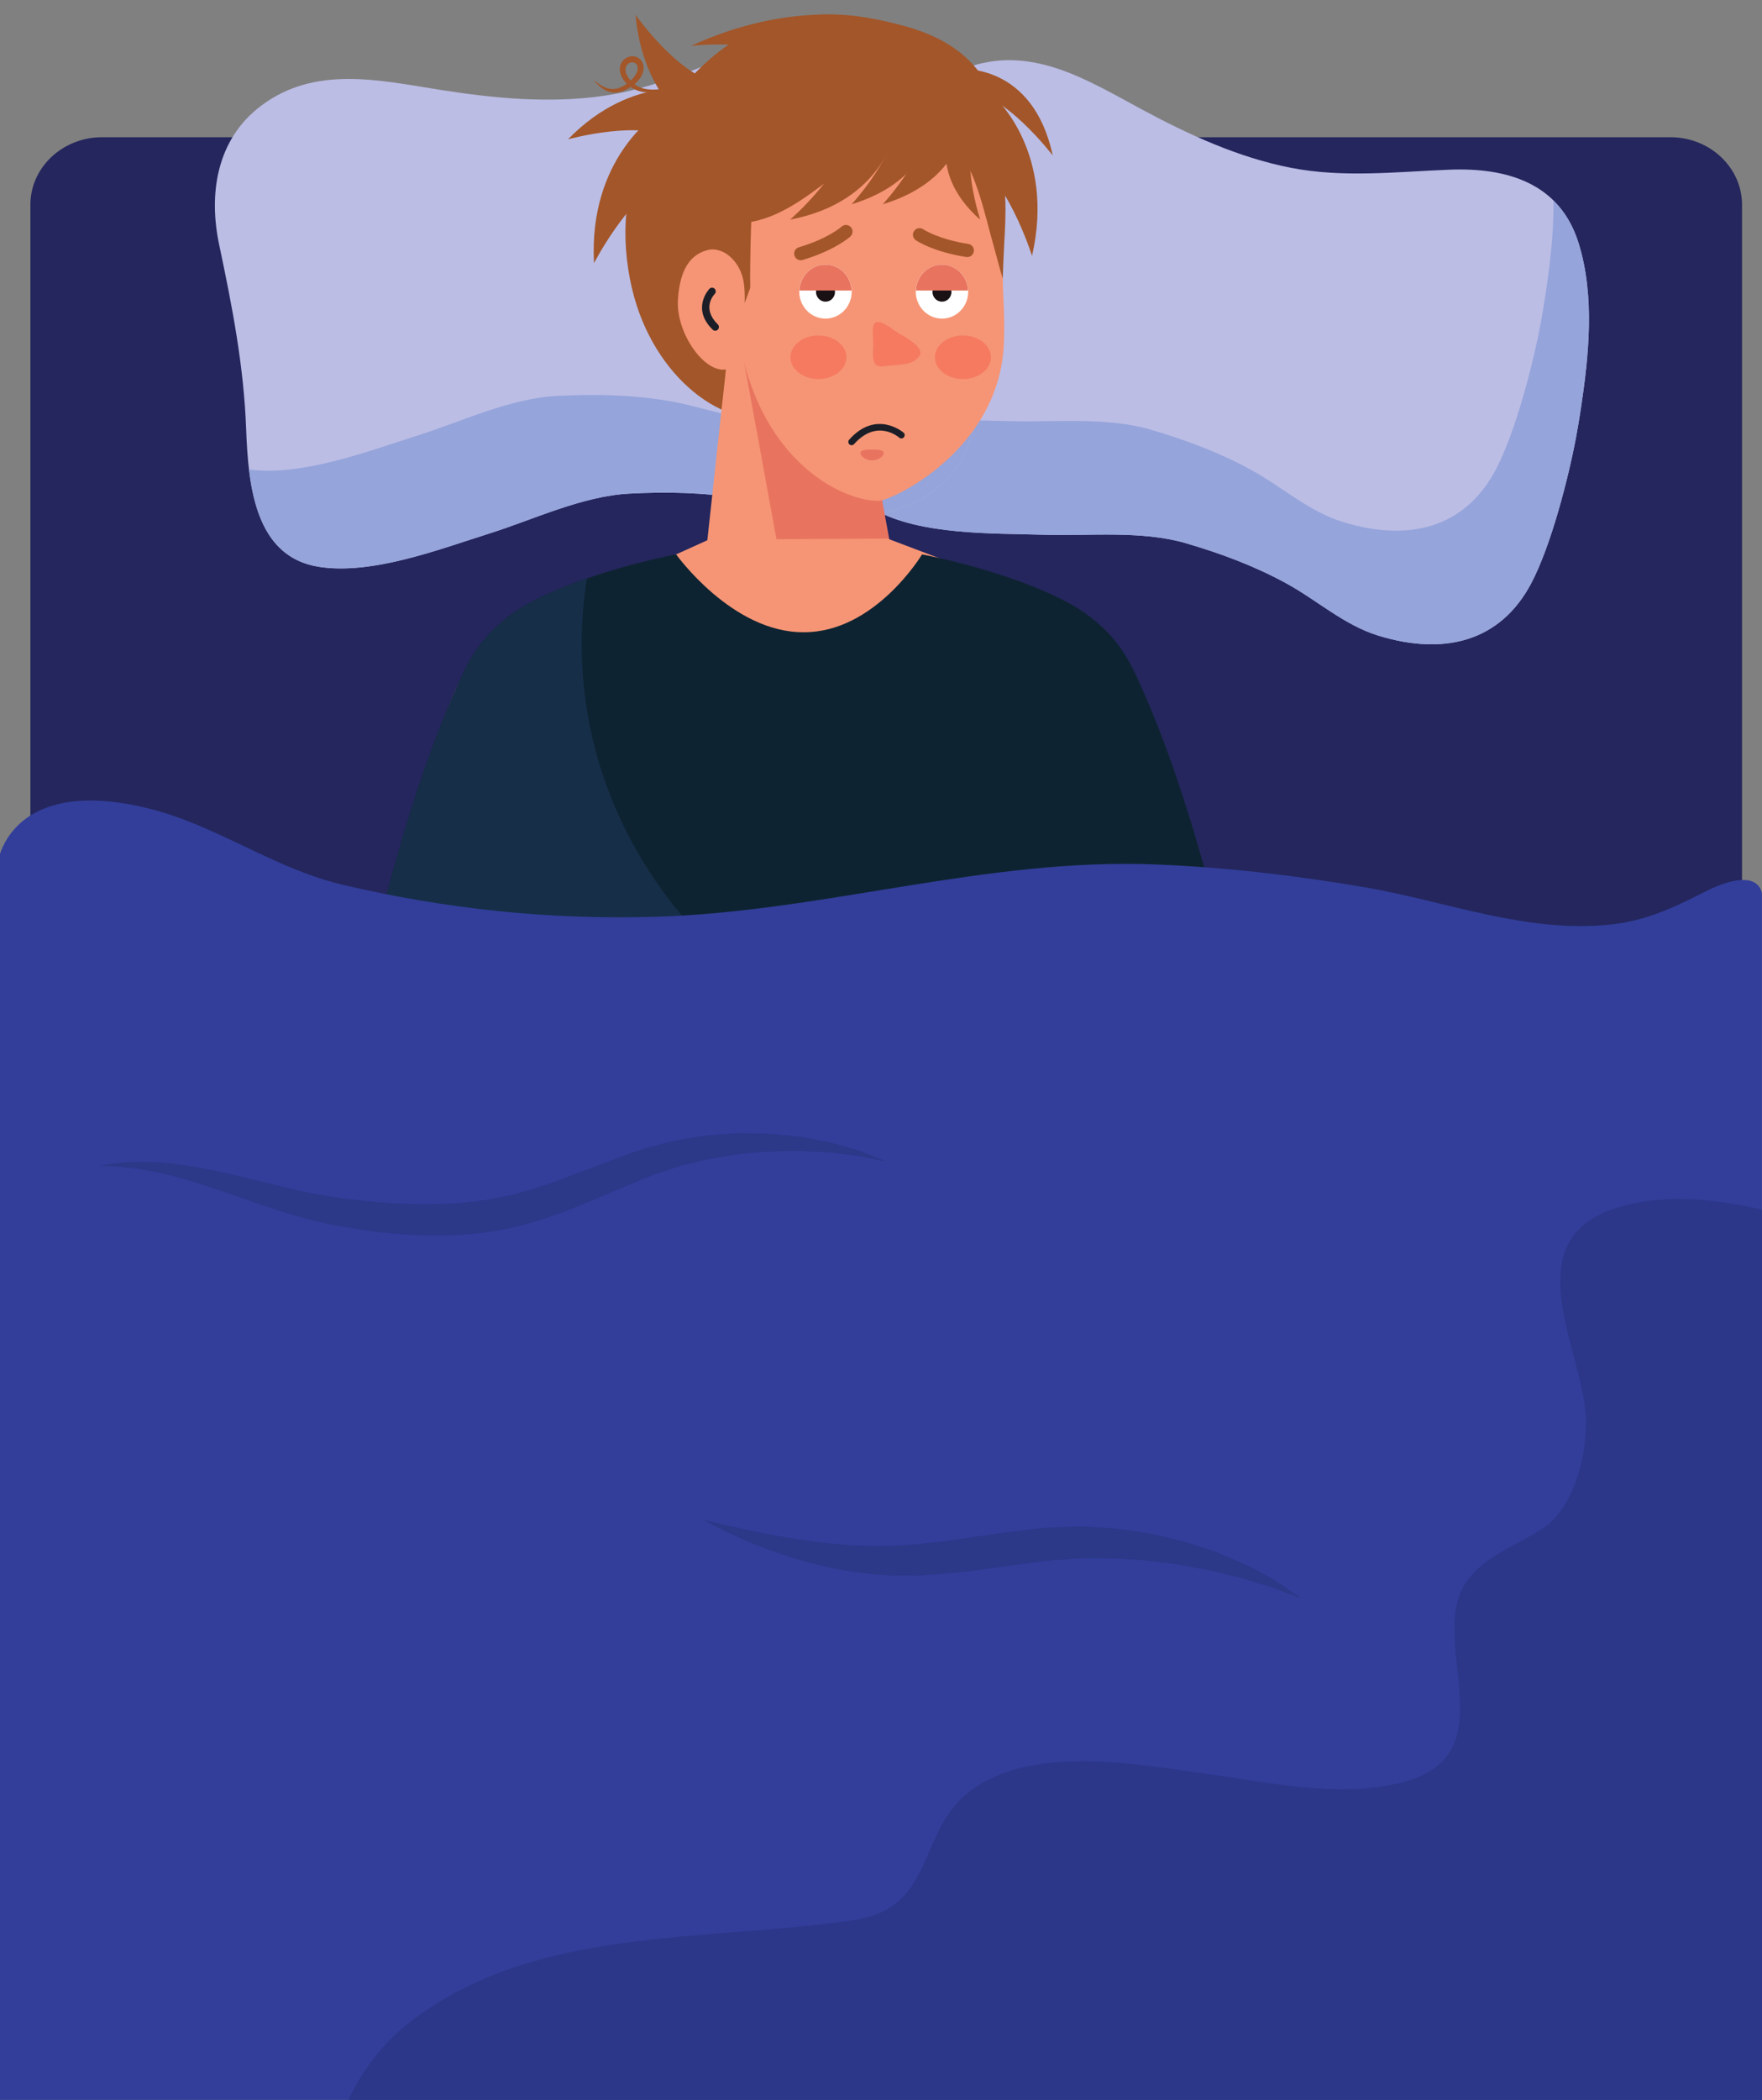 <?xml version="1.0" encoding="UTF-8"?><svg xmlns="http://www.w3.org/2000/svg" xmlns:xlink="http://www.w3.org/1999/xlink" height="1853.6" preserveAspectRatio="xMidYMid meet" version="1.0" viewBox="282.9 127.5 1555.6 1853.6" width="1555.6" zoomAndPan="magnify"><rect x="282.9" y="127.5" width="1555.6" height="1853.6" fill="#808080" stroke="none"/><g><g><path d="M 1820.863 1889.102 C 1820.863 1922.051 1792.512 1948.762 1757.547 1948.762 L 373.035 1948.762 C 338.07 1948.762 309.727 1922.051 309.727 1889.102 L 309.727 308.273 C 309.727 275.336 338.07 248.625 373.035 248.625 L 1757.547 248.625 C 1792.512 248.625 1820.863 275.336 1820.863 308.273 L 1820.863 1889.102" fill="#24265d"/></g><g><path d="M 1674.477 512.711 C 1675.949 504.766 1677.27 496.793 1678.48 488.848 C 1685.684 441.23 1691.125 388.867 1676.551 342.031 C 1660 288.84 1613.051 275.25 1562.344 277.285 C 1515.73 279.145 1468.727 284.621 1422.523 275.598 C 1375.961 266.5 1332.156 246.246 1290.625 223.902 C 1244.062 198.879 1196.25 168.414 1140.938 185.695 C 1093.77 200.449 1072.219 243.668 1066.617 286.707 C 1059.559 340.977 1052.188 392.5 1035.879 445.211 C 1021.27 492.445 1007.148 551.422 1055.418 577.754 C 1096.32 600.059 1159.418 598.117 1203.867 599.508 C 1244.602 600.789 1290.602 595.516 1329.973 607.023 C 1360.609 615.988 1390.691 627.184 1418.734 642.559 C 1445.824 657.41 1469.77 679.34 1499.684 688.547 C 1558.578 706.645 1607.777 693.387 1634.699 642.477 C 1652.16 609.445 1667.656 549.434 1674.477 512.711" fill="#bbbde5"/></g><g><path d="M 1674.484 512.711 C 1675.945 504.758 1677.273 496.789 1678.477 488.836 C 1685.68 441.227 1691.133 388.867 1676.547 342.023 C 1671.641 326.227 1663.992 313.992 1654.402 304.551 C 1654.805 332.828 1651.293 361.461 1647.191 388.555 C 1645.984 396.504 1644.668 404.465 1643.188 412.414 C 1636.387 449.145 1620.875 509.152 1603.414 542.18 C 1576.5 593.09 1527.293 606.348 1468.41 588.25 C 1438.484 579.051 1414.543 557.109 1387.449 542.258 C 1359.406 526.883 1329.324 515.699 1298.684 506.734 C 1259.312 495.215 1213.32 500.5 1172.578 499.219 C 1129.039 497.848 1067.66 499.629 1026.719 478.734 C 1018.078 517.582 1018.129 557.41 1055.422 577.746 C 1096.32 600.059 1159.422 598.105 1203.867 599.512 C 1244.598 600.793 1290.602 595.508 1329.973 607.027 C 1360.613 615.992 1390.695 627.176 1418.738 642.551 C 1445.832 657.402 1469.77 679.348 1499.688 688.543 C 1558.582 706.641 1607.785 693.383 1634.703 642.473 C 1652.172 609.445 1667.66 549.438 1674.484 512.711" fill="#95a4da"/></g><g><path d="M 1139.309 355.742 C 1138.051 347.562 1136.629 339.438 1135.098 331.355 C 1125.957 282.965 1113.52 230.594 1083.617 190.316 C 1049.668 144.582 999.773 147.336 951.523 166.441 C 907.184 183.996 863.664 205.152 816.016 212.07 C 768.012 219.031 718.898 214.289 671.262 206.766 C 617.879 198.348 561.434 185.113 513.898 220.488 C 473.355 250.66 467.168 299.656 476.309 343.09 C 487.84 397.848 498.141 450.051 500.219 506.438 C 502.078 556.953 508.391 618.641 563.879 627.738 C 610.887 635.441 671.121 612.234 714.484 598.562 C 754.23 586.031 796.836 565.383 838.719 563.199 C 871.32 561.488 904.129 562.121 936.395 567.48 C 967.562 572.664 998.074 585.738 1030.059 584.504 C 1093.008 582.062 1136.008 552.645 1144.781 494.402 C 1150.469 456.637 1145.137 393.48 1139.309 355.742" fill="#bbbde5"/></g><g><path d="M 1139.312 355.73 C 1138.055 347.566 1136.637 339.422 1135.105 331.355 C 1125.965 282.957 1113.523 230.582 1083.625 190.316 C 1073.543 176.727 1062.023 167.5 1049.582 161.633 C 1059.535 188.789 1065.812 217.605 1071.016 245.133 C 1072.543 253.215 1073.965 261.348 1075.223 269.523 C 1081.055 307.266 1086.383 370.418 1080.695 408.191 C 1071.922 466.414 1028.926 495.844 965.977 498.273 C 933.992 499.523 903.477 486.438 872.309 481.254 C 840.047 475.902 807.234 475.277 774.633 476.973 C 732.75 479.176 690.145 499.812 650.398 512.344 C 607.918 525.73 549.281 548.211 502.715 541.883 C 507.504 582.281 521.016 620.707 563.883 627.73 C 610.891 635.438 671.125 612.227 714.488 598.555 C 754.234 586.035 796.84 565.383 838.723 563.195 C 871.324 561.488 904.137 562.113 936.398 567.477 C 967.566 572.648 998.082 585.734 1030.062 584.492 C 1093.016 582.051 1136.016 552.637 1144.785 494.402 C 1150.473 456.625 1145.145 393.473 1139.312 355.73" fill="#95a4da"/></g><g><path d="M 1023.09 323.641 C 1048.121 400.039 1018.43 478.652 971.383 493.973 C 924.336 509.277 859.871 461.453 841.137 383.266 C 817.449 284.398 867.301 209.598 914.348 194.293 C 961.398 178.977 991.848 228.312 1023.09 323.641" fill="#a35629"/></g><g><path d="M 1073.211 639.738 L 903.625 638.82 L 925.391 439.09 L 1038.832 439.09 L 1073.211 639.738" fill="#f69575"/></g><g><path d="M 1073.211 632.027 L 1038.004 439.09 L 938.375 439.09 L 973.496 631.52 L 1073.211 632.027" fill="#e8745f"/></g><g><path d="M 952.531 399.762 C 954.883 427.988 941.445 452.164 922.516 453.73 C 903.586 455.312 879.984 421.07 881.406 392.766 C 882.961 361.945 895.129 348.727 914.059 347.156 C 932.992 345.578 950.18 371.527 952.531 399.762" fill="#f69575"/></g><g><path d="M 1168.207 363.059 C 1167.797 388.008 1170.234 400.273 1169.254 429.445 C 1166 525.492 1069.07 569.637 1058.621 569.648 C 1021.711 569.695 937.047 525.039 931.555 388.031 C 927.348 282.996 958.398 233.164 1029.75 227.355 C 1101.09 221.551 1170.07 247.129 1168.207 363.059" fill="#f69575"/></g><g><path d="M 1056.172 449.555 C 1058.93 452.125 1063.93 450.523 1067.34 450.324 C 1071.141 450.105 1071.844 449.934 1075.621 449.609 C 1080.527 449.188 1085.98 448.652 1090.18 445.863 C 1091.938 444.695 1093.809 442.945 1094.926 441.137 C 1098.809 434.777 1084.812 426.496 1077.887 422.582 C 1072.93 419.77 1068.664 415.992 1063.52 413.348 C 1049.965 406.391 1054.066 422.254 1053.816 432.684 C 1053.688 437.672 1052.73 443.547 1055.141 448.176 C 1055.434 448.734 1055.781 449.188 1056.172 449.555" fill="#f57a60"/></g><g><path d="M 989.859 357.203 C 987.348 357.203 985.023 355.57 984.27 353.035 C 983.348 349.949 985.102 346.699 988.191 345.773 C 1014.332 337.969 1025.711 327.707 1025.82 327.598 C 1028.191 325.414 1031.883 325.566 1034.062 327.949 C 1036.242 330.32 1036.09 334.012 1033.723 336.195 C 1033.18 336.691 1020.223 348.395 991.531 356.957 C 990.977 357.125 990.41 357.203 989.859 357.203" fill="#a35629"/></g><g><path d="M 1136.879 354.418 L 1135.977 354.352 C 1106.383 349.754 1091.965 339.914 1091.363 339.496 C 1088.715 337.645 1088.066 334.016 1089.906 331.363 C 1091.746 328.73 1095.367 328.07 1098.004 329.887 C 1098.203 330.031 1111.18 338.68 1137.77 342.82 C 1140.949 343.312 1143.141 346.297 1142.633 349.488 C 1142.184 352.359 1139.707 354.418 1136.879 354.418" fill="#a35629"/></g><g><path d="M 940.379 394.961 C 940.434 390.465 940.438 385.961 940.07 381.477 C 939.195 370.879 935.863 362.082 928.129 354.676 C 917.082 344.102 901.82 345.965 891.105 356.184 C 888.684 358.5 886.273 361.41 884.691 364.371 C 882.664 368.172 881.117 372.316 879.867 376.434 C 879.605 377.297 879.348 382.793 878.895 381.695 C 876.668 376.227 875.07 370.391 873.215 364.785 C 866.137 343.418 859.305 321.684 856.164 299.332 C 853.82 282.617 853.75 265.402 858.469 249.09 C 862.195 236.188 868.809 224.336 877.246 213.93 C 894.859 192.223 914.805 171.902 939.793 158.77 C 952.523 152.094 967.277 147.137 981.266 143.945 C 1015 136.27 1048.449 141.508 1081.34 150.484 C 1105.918 157.188 1128.898 168.297 1145.199 188.387 C 1157.277 203.262 1170.508 222.168 1166.129 242.367 C 1164.848 248.273 1163.488 254.156 1163.629 260.25 C 1163.809 267.703 1166.609 274.734 1168.039 281.969 C 1169.641 290.023 1170.289 298.246 1170.508 306.434 C 1170.949 322.977 1169.469 339.461 1168.848 355.965 L 1168.188 373.387 C 1166.438 368.258 1161.73 349.996 1160.23 344.797 C 1151.828 315.641 1144.258 273.965 1122.051 251.004 C 1113.48 242.133 1099.918 237.871 1088.051 240.648 C 1064.719 246.105 1045.75 263.379 1026.969 277.16 C 1001.617 295.773 977.012 317.605 946.164 323.414 C 946.164 323.414 944.875 355.785 945.25 381.586 L 940.379 394.961" fill="#a35629"/></g><g><path d="M 1156.531 946.469 C 1173.5 982.941 1183.672 1010.32 1196.5 1041.879 C 1210.27 1075.75 1220.012 1109.27 1236.281 1155.922 L 1390.672 1155.922 C 1386.309 1140.031 1383.309 1130.648 1379.27 1119.07 C 1353.691 1045.82 1357.141 1028.078 1338.34 970.578 C 1318.102 908.672 1312.441 881.391 1296.691 828.602 C 1280.172 773.27 1274.672 695.52 1221.371 659.461 C 1185.871 635.441 1142.289 651.469 1114.898 680.922 C 1086.98 710.941 1083 751.211 1094.262 789.5 C 1110.629 845.148 1132.199 894.191 1156.531 946.469" fill="#f69575"/></g><g><path d="M 1153.789 1155.922 C 1188.969 1009.43 1232.23 777.102 1190.73 649.969 L 1066.469 602.922 L 908.543 603.84 L 723.273 687.82 L 790.727 1155.922 L 1153.789 1155.922" fill="#f69575"/></g><g><path d="M 719.566 1155.922 C 737.734 1097.539 741.336 1083.309 755.797 1035.789 C 771.801 983.211 792.328 953.16 812.855 902.039 C 834.367 848.461 885.816 786.371 866.551 724.969 C 853.715 684.07 802.266 667.309 762.492 673.309 C 721.957 679.422 696.945 706.762 681.93 743.738 C 660.102 797.488 644.91 849.988 627.754 907.262 C 616.211 945.801 610.582 973.398 603.266 1006.68 C 591.367 1060.781 588.031 1073.48 578.164 1127.512 C 576.516 1136.551 574.375 1149.16 573.391 1155.922 L 719.566 1155.922" fill="#f69575"/></g><g><path d="M 1358.18 939.02 C 1357.488 936.262 1356.801 933.43 1355.969 930.531 L 1355.969 930.461 C 1351.762 913.82 1346.441 894.219 1340.23 872.891 C 1339.262 869.578 1338.23 866.191 1337.262 862.738 C 1331.531 843.762 1325.109 823.672 1318.07 803.578 C 1317.172 800.961 1316.211 798.328 1315.238 795.711 C 1308.82 777.699 1301.781 759.75 1294.391 742.629 C 1293.148 739.66 1291.84 736.762 1290.531 733.859 C 1287.969 728.129 1285.352 722.539 1282.66 717.09 C 1274.371 700.238 1263.328 686.711 1250.012 675.738 C 1246.828 673.109 1243.59 670.629 1240.27 668.281 C 1207.141 645.359 1144.719 626.309 1096.949 616.852 C 1096.949 616.852 1055.52 685.91 992.336 685.559 C 929.156 685.91 879.836 616.852 879.836 616.852 C 832.066 626.309 769.645 645.359 736.508 668.281 C 733.195 670.629 729.949 673.109 726.773 675.738 C 713.453 686.711 702.406 700.238 694.125 717.09 C 691.43 722.539 688.809 728.129 686.254 733.859 C 684.941 736.762 683.633 739.66 682.391 742.629 C 675.004 759.75 667.961 777.699 661.543 795.711 C 660.574 798.328 659.609 800.961 658.711 803.578 C 651.668 823.672 645.25 843.762 639.52 862.738 C 638.555 866.191 637.52 869.578 636.551 872.891 C 630.34 894.219 625.023 913.82 620.812 930.461 L 620.812 930.531 C 619.984 933.43 619.293 936.262 618.605 939.02 C 612.113 964.91 608.594 981.41 608.594 981.41 L 740.582 1011.641 L 740.789 1011.641 L 758.117 1015.578 L 761.43 1016.34 L 761.43 1074.941 L 761.496 1130.648 L 761.496 1155.922 L 1215.281 1155.922 L 1215.281 1130.648 L 1215.352 1074.941 L 1215.352 1016.34 L 1218.672 1015.578 L 1235.988 1011.641 L 1236.199 1011.641 L 1368.191 981.41 C 1368.191 981.41 1364.672 964.91 1358.18 939.02" fill="#0e2331"/></g><g><path d="M 618.605 939.02 C 619.297 936.262 619.984 933.43 620.812 930.531 L 620.812 930.461 C 625.023 913.82 630.34 894.219 636.551 872.891 C 637.52 869.578 638.555 866.191 639.52 862.738 C 645.25 843.762 651.668 823.672 658.711 803.578 C 659.609 800.961 660.574 798.328 661.543 795.711 C 667.961 777.699 675.004 759.75 682.391 742.629 C 683.633 739.66 684.941 736.762 686.254 733.859 C 688.809 728.129 691.43 722.539 694.125 717.09 C 702.406 700.238 713.453 686.711 726.777 675.738 C 729.949 673.109 733.195 670.629 736.508 668.281 C 752.715 657.07 775.938 646.801 801.016 638.109 C 798.02 656.949 796.43 676.219 796.43 695.852 C 796.43 910.059 981.539 1083.711 1209.879 1083.711 C 1211.711 1083.711 1213.52 1083.602 1215.34 1083.578 L 1215.289 1130.648 L 1215.289 1155.922 L 761.5 1155.922 L 761.5 1130.648 L 761.43 1074.941 L 761.43 1016.34 L 758.117 1015.578 L 740.789 1011.641 L 740.582 1011.641 L 608.594 981.41 C 608.594 981.41 612.113 964.91 618.605 939.02" fill="#162e48"/></g><g><path d="M 914.352 419.422 C 913.531 419.422 912.703 419.121 912.07 418.492 C 892.855 399.715 909.039 382.605 909.203 382.434 C 910.461 381.145 912.527 381.109 913.816 382.359 C 915.105 383.621 915.141 385.672 913.895 386.965 C 912.668 388.258 902.379 399.898 916.633 413.836 C 917.918 415.098 917.941 417.156 916.684 418.449 C 916.047 419.102 915.199 419.422 914.352 419.422" fill="#1b1e26"/></g><g><path d="M 862.621 228.445 C 862.621 228.445 802.355 266.863 807.316 359.762 C 807.316 359.762 843.543 289.527 881.043 281.953 L 862.621 228.445" fill="#a35629"/></g><g><path d="M 903.621 207.254 C 903.621 207.254 842.094 191.086 784.379 250.469 C 784.379 250.469 852.176 231.695 879.785 251.633 L 903.621 207.254" fill="#a35629"/></g><g><path d="M 909.043 249.613 C 909.043 249.613 851.164 223.211 844.039 140.703 C 844.039 140.703 884.664 198.137 918.66 200.164 L 909.043 249.613" fill="#a35629"/></g><g><path d="M 1108.312 442.859 C 1108.312 453.5 1119.379 462.125 1133.027 462.125 C 1146.676 462.125 1157.742 453.5 1157.742 442.859 C 1157.742 432.223 1146.676 423.605 1133.027 423.605 C 1119.379 423.605 1108.312 432.223 1108.312 442.859" fill="#f57a60"/></g><g><path d="M 980.758 442.859 C 980.758 453.5 991.82 462.125 1005.469 462.125 C 1019.117 462.125 1030.18 453.5 1030.18 442.859 C 1030.18 432.223 1019.117 423.605 1005.469 423.605 C 991.82 423.605 980.758 432.223 980.758 442.859" fill="#f57a60"/></g><g><path d="M 1091.395 384.926 C 1091.395 398.074 1101.766 408.734 1114.547 408.734 C 1127.336 408.734 1137.695 398.074 1137.695 384.926 C 1137.695 371.777 1127.336 361.129 1114.547 361.129 C 1101.766 361.129 1091.395 371.777 1091.395 384.926" fill="#fff"/></g><g><path d="M 1106.156 385.184 C 1106.156 389.938 1109.906 393.793 1114.543 393.793 C 1119.168 393.793 1122.914 389.938 1122.914 385.184 C 1122.914 380.418 1119.168 376.562 1114.543 376.562 C 1109.906 376.562 1106.156 380.418 1106.156 385.184" fill="#191114"/></g><g><path d="M 1091.492 383.941 C 1092 371.262 1102.078 361.129 1114.547 361.129 C 1127 361.129 1137.082 371.262 1137.598 383.941 L 1091.492 383.941" fill="#e8745f"/></g><g><path d="M 988.547 384.926 C 988.547 398.074 998.914 408.734 1011.703 408.734 C 1024.484 408.734 1034.855 398.074 1034.855 384.926 C 1034.855 371.777 1024.484 361.129 1011.703 361.129 C 998.914 361.129 988.547 371.777 988.547 384.926" fill="#fff"/></g><g><path d="M 1003.309 385.184 C 1003.309 389.938 1007.07 393.793 1011.699 393.793 C 1016.332 393.793 1020.082 389.938 1020.082 385.184 C 1020.082 380.418 1016.332 376.562 1011.699 376.562 C 1007.07 376.562 1003.309 380.418 1003.309 385.184" fill="#191114"/></g><g><path d="M 988.645 383.941 C 989.16 371.262 999.242 361.129 1011.703 361.129 C 1024.164 361.129 1034.242 371.262 1034.754 383.941 L 988.645 383.941" fill="#e8745f"/></g><g><path d="M 1063.109 527.398 C 1063.109 529.969 1058.5 533.949 1052.82 533.949 C 1047.141 533.949 1042.539 529.969 1042.539 527.398 C 1042.539 524.82 1047.141 524.281 1052.82 524.281 C 1058.5 524.281 1063.109 524.82 1063.109 527.398" fill="#e8745f"/></g><g><path d="M 1034.746 520.496 C 1034.066 520.496 1033.375 520.246 1032.812 519.754 C 1031.609 518.684 1031.5 516.84 1032.57 515.637 C 1056.551 488.691 1080.379 509.184 1080.609 509.395 C 1081.82 510.457 1081.934 512.289 1080.871 513.5 C 1079.797 514.715 1077.965 514.836 1076.75 513.773 C 1075.961 513.07 1057 496.969 1036.93 519.512 C 1036.359 520.164 1035.559 520.496 1034.746 520.496" fill="#1b1e26"/></g><g><path d="M 870.125 205.594 C 870.125 205.594 869.652 205.762 868.77 206.059 C 867.875 206.348 866.625 206.918 864.902 207.301 C 863.203 207.805 861.102 208.223 858.645 208.617 C 857.41 208.758 856.074 208.816 854.66 208.926 C 853.246 208.926 851.746 208.746 850.172 208.617 C 847.102 207.996 843.621 207.051 840.609 204.855 C 839.832 204.305 839.074 203.887 838.254 203.195 C 837.586 202.586 836.938 202.121 836.234 201.367 C 834.801 199.922 833.535 198.395 832.488 196.566 C 830.41 193.094 828.879 187.938 831.434 183.16 C 833.5 178.766 839.504 175.828 844.602 177.762 C 847.152 178.621 849.406 180.711 850.348 183.23 C 850.547 183.852 850.848 184.484 850.914 185.117 L 851.062 186.051 L 851.133 186.527 C 851.137 186.719 851.137 186.168 851.148 186.98 L 851.145 187.027 L 851.137 187.113 L 851.121 187.305 C 851.031 188.293 850.996 189.238 850.859 190.266 C 850.504 191.48 850.086 192.711 849.633 193.883 C 849.098 194.922 848.469 195.77 847.887 196.699 C 846.609 198.406 845.25 200.02 843.715 201.273 C 840.766 204.008 837.473 205.941 834.129 207.41 L 832.883 207.945 C 832.121 208.246 831.973 208.211 831.492 208.363 C 830.691 208.566 829.898 208.781 829.121 208.984 C 827.391 209.152 825.477 209.426 823.898 209.152 C 820.625 208.867 817.902 207.578 815.781 206.238 C 813.645 204.902 811.988 203.492 810.738 202.25 C 809.418 201.082 808.582 199.973 807.961 199.266 C 807.352 198.562 807.027 198.18 807.027 198.18 C 807.027 198.18 808.559 199.48 811.402 201.441 C 812.789 202.453 814.582 203.539 816.711 204.473 C 817.793 204.902 818.914 205.414 820.18 205.594 C 821.402 205.965 822.711 206.047 824.066 206.07 C 825.441 206.145 826.652 205.773 828.066 205.535 C 828.824 205.273 829.594 204.984 830.375 204.711 L 831.363 204.34 L 832.41 203.781 C 835.207 202.273 838.039 200.258 840.473 197.82 C 841.762 196.664 842.797 195.266 843.742 193.883 C 844.129 193.164 844.633 192.426 844.949 191.734 C 845.141 191.086 845.383 190.48 845.68 189.859 C 845.789 188.949 845.812 187.922 845.887 186.957 L 845.898 186.766 L 845.902 186.684 L 845.906 186.633 C 845.914 187.41 845.902 186.824 845.902 186.992 L 845.852 186.73 L 845.762 186.215 L 845.461 185.262 C 844.988 184.055 844.027 183.254 842.82 182.836 C 840.328 181.906 837.266 183.051 835.938 185.75 C 834.652 188.078 835.047 191.422 836.609 194.25 C 837.324 195.707 838.395 197.047 839.371 198.25 C 839.824 198.859 840.57 199.516 841.145 200.137 C 841.633 200.617 842.352 201.117 842.934 201.594 C 845.332 203.637 848.152 204.723 850.801 205.605 C 852.176 205.883 853.508 206.145 854.797 206.348 C 856.098 206.441 857.344 206.586 858.527 206.621 C 860.898 206.609 862.98 206.516 864.691 206.285 C 868.137 205.918 870.125 205.594 870.125 205.594" fill="#a35629"/></g><g><path d="M 1125.906 229.93 C 1125.906 229.93 1096.758 276.07 1148.309 321.469 C 1148.309 321.469 1129.988 266.062 1145.387 242.371 L 1125.906 229.93" fill="#a35629"/></g><g><path d="M 1133 235.102 C 1133 235.102 1133.43 286.031 1062.27 307.828 C 1062.27 307.828 1105.09 261.309 1100.469 231.055 L 1133 235.102" fill="#a35629"/></g><g><path d="M 1105.488 235.102 C 1105.488 235.102 1105.918 286.031 1034.75 307.828 C 1034.75 307.828 1077.566 261.309 1072.949 231.055 L 1105.488 235.102" fill="#a35629"/></g><g><path d="M 1073.949 241.828 C 1073.949 241.828 1063.141 305.66 980.473 321.363 C 980.473 321.363 1034.34 274.379 1032.891 239.805 L 1073.949 241.828" fill="#a35629"/></g><g><path d="M 1131.426 188.551 C 1131.426 188.551 1194.898 183.426 1212.301 264.703 C 1212.301 264.703 1168.949 207.805 1134.336 206.973 L 1131.426 188.551" fill="#a35629"/></g><g><path d="M 1162.125 214.492 C 1162.125 214.492 1214.883 262.695 1194.031 353.367 C 1194.031 353.367 1170.414 277.945 1134.777 264.039 L 1162.125 214.492" fill="#a35629"/></g><g><path d="M 1046.711 143.43 C 1046.711 143.43 981.105 127.5 892.91 168.012 C 892.91 168.012 975.312 157.785 1010.891 195.238 L 1046.711 143.43" fill="#a35629"/></g><g><path d="M 1838.445 916.094 L 1838.445 1981.09 L 282.879 1981.09 L 282.879 881.254 C 289.098 862.938 304.375 844.574 333.891 837.355 C 353.895 832.414 380.379 832.609 415.09 841.383 C 475.102 856.496 525.086 894.293 585.66 908.535 C 676.012 929.762 766.879 939.453 860.469 936.789 C 1010.422 932.527 1153.438 884.164 1305.184 890.613 C 1366.844 893.23 1428.133 900.395 1488.77 910.859 C 1560.703 923.266 1630.688 951.52 1705.266 943.523 C 1733.281 940.523 1756.832 930.484 1781.316 918.035 C 1791.906 912.609 1806.254 905.242 1819.359 904.375 C 1821.527 904.227 1823.637 904.227 1825.699 904.465 C 1832.32 905.242 1837.363 909.652 1838.445 916.094" fill="#323e9a"/></g><g><path d="M 370.766 1156.512 C 370.766 1156.512 373.523 1156.051 378.691 1155.191 C 381.281 1154.789 384.445 1154.211 388.273 1153.969 C 392.074 1153.699 396.543 1153.059 401.453 1153.141 C 411.332 1152.828 423.395 1153.211 437.109 1154.852 C 450.801 1156.52 466.156 1159.219 482.551 1163.059 C 498.98 1166.77 516.547 1171.262 534.914 1175.621 C 544.113 1177.738 553.496 1179.949 563.098 1181.641 C 567.895 1182.621 572.742 1183.289 577.617 1184.078 L 581.117 1184.641 L 584.957 1185.121 C 587.523 1185.441 590.098 1185.762 592.684 1186.09 C 597.914 1186.82 602.965 1187.23 608.055 1187.75 C 613.137 1188.32 618.281 1188.789 623.516 1189.09 C 628.73 1189.449 633.969 1189.891 639.23 1189.969 C 644.484 1190.078 649.777 1190.531 655.059 1190.398 C 676.215 1190.52 697.613 1189.301 718.477 1185.59 L 734.266 1182.309 C 739.547 1181.078 744.25 1179.559 749.266 1178.23 C 759.254 1175.16 769.531 1171.809 779.562 1168.039 C 799.695 1160.57 819.734 1152.441 839.812 1145.449 C 842.336 1144.59 844.852 1143.738 847.352 1142.898 L 851.098 1141.629 L 853.504 1140.828 L 855.363 1140.34 C 860.316 1139.039 865.223 1137.75 870.078 1136.469 C 872.508 1135.84 874.926 1135.219 877.328 1134.602 C 879.801 1134.039 882.461 1133.672 884.992 1133.211 C 890.102 1132.359 895.145 1131.52 900.121 1130.691 C 905.109 1129.73 909.941 1129.52 914.719 1129.129 C 919.484 1128.77 924.18 1128.422 928.797 1128.078 C 933.398 1127.621 937.961 1127.941 942.41 1127.91 C 946.855 1127.961 951.219 1128.012 955.492 1128.059 C 959.762 1127.988 963.934 1128.391 968 1128.77 C 972.062 1129.141 976.027 1129.512 979.898 1129.871 C 987.629 1130.422 994.867 1131.949 1001.66 1133.172 C 1015.309 1135.141 1026.781 1139.031 1036.238 1141.609 C 1041.012 1142.781 1045.07 1144.59 1048.629 1145.98 C 1052.172 1147.398 1055.18 1148.602 1057.621 1149.578 C 1062.461 1151.57 1065.039 1152.629 1065.039 1152.629 C 1065.039 1152.629 1062.289 1152.109 1057.129 1151.141 C 1054.57 1150.629 1051.422 1150.012 1047.711 1149.281 C 1044 1148.621 1039.828 1147.531 1034.98 1147.121 C 1025.328 1146.07 1013.809 1144.25 1000.398 1143.961 C 993.727 1143.66 986.672 1143.102 979.176 1143.57 C 975.449 1143.648 971.621 1143.719 967.711 1143.801 C 963.801 1143.84 959.812 1143.859 955.746 1144.371 C 951.688 1144.738 947.543 1145.129 943.32 1145.52 C 939.113 1145.988 934.801 1146.109 930.496 1147.012 C 926.184 1147.719 921.801 1148.441 917.348 1149.172 C 912.906 1149.91 908.328 1150.48 904 1151.719 C 899.609 1152.781 895.16 1153.852 890.652 1154.93 C 888.391 1155.5 886.172 1155.91 883.848 1156.602 C 881.488 1157.379 879.121 1158.172 876.738 1158.961 C 871.973 1160.52 867.148 1162.102 862.281 1163.699 L 860.453 1164.289 C 861.461 1163.969 860.609 1164.25 860.777 1164.211 L 860.559 1164.289 L 860.121 1164.469 L 859.242 1164.82 L 855.727 1166.219 C 853.379 1167.148 851.02 1168.09 848.652 1169.031 C 829.688 1176.691 810.137 1185.621 789.375 1193.781 C 778.988 1197.91 768.406 1201.801 757.23 1205.238 C 751.562 1206.809 745.672 1208.648 740.141 1209.969 L 731.996 1211.75 L 727.926 1212.629 L 725.887 1213.07 L 724.867 1213.289 L 723.848 1213.488 L 723.305 1213.57 C 700.32 1217.488 677.098 1218.68 654.504 1217.898 C 643.211 1217.551 632.039 1216.781 621.113 1215.48 C 615.645 1214.961 610.195 1214.25 604.777 1213.441 C 599.355 1212.691 593.969 1211.879 588.91 1210.922 C 586.344 1210.449 583.785 1210 581.242 1209.539 L 577.438 1208.859 L 573.371 1208 C 568.184 1206.91 563.035 1205.828 558.07 1204.469 C 553.059 1203.211 548.148 1201.891 543.359 1200.449 C 538.527 1199.109 533.836 1197.648 529.23 1196.148 C 510.766 1190.289 493.832 1184 478.145 1178.691 C 462.445 1173.441 448.074 1168.859 435.137 1165.48 C 422.176 1162.32 410.73 1159.961 401.164 1158.75 C 391.641 1157.609 384.062 1156.809 378.797 1156.809 C 373.559 1156.609 370.766 1156.512 370.766 1156.512" fill="#2c3888"/></g><g><path d="M 904.25 1469.262 C 904.25 1469.262 906.336 1469.711 910.246 1470.57 C 914.133 1471.469 919.836 1472.781 927.09 1474.461 C 934.328 1476.07 943.062 1478 953.113 1480.039 C 958.113 1481.141 963.461 1482.172 969.121 1483.07 C 974.77 1484.031 980.637 1485.262 986.848 1486.051 C 993.031 1486.941 999.414 1488.09 1006.102 1488.699 C 1009.41 1489.102 1012.789 1489.5 1016.219 1489.91 C 1019.641 1490.309 1023.141 1490.461 1026.66 1490.762 C 1030.18 1491.031 1033.75 1491.309 1037.371 1491.59 C 1040.98 1491.711 1044.629 1491.828 1048.328 1491.949 C 1050.172 1492.02 1052.02 1492.078 1053.879 1492.141 L 1055.281 1492.191 C 1055.148 1492.191 1055.809 1492.219 1055.039 1492.191 L 1055.219 1492.18 L 1055.59 1492.18 L 1056.309 1492.16 L 1059.23 1492.121 C 1063.121 1492.059 1067.059 1492 1071.02 1491.93 C 1075.102 1491.988 1078.68 1491.469 1082.512 1491.262 C 1086.301 1490.98 1090.059 1490.801 1093.949 1490.449 C 1101.852 1489.461 1109.77 1488.871 1117.898 1487.68 C 1134.031 1485.578 1150.691 1483 1167.48 1480.59 C 1175.941 1479.5 1184.391 1478.34 1192.93 1477.422 C 1197.219 1476.988 1201.488 1476.559 1205.75 1476.129 L 1208.949 1475.828 L 1212.699 1475.68 L 1218.949 1475.461 C 1223.109 1475.32 1227.262 1475.18 1231.379 1475.039 L 1237.559 1474.91 L 1244.059 1475.25 C 1252.672 1475.77 1261.262 1476.012 1269.488 1476.891 C 1277.609 1478.059 1285.59 1479.109 1293.359 1480.328 C 1297.262 1480.809 1301.039 1481.801 1304.789 1482.621 C 1308.531 1483.48 1312.219 1484.328 1315.859 1485.16 C 1319.488 1486.02 1323.07 1486.871 1326.602 1487.711 C 1330.059 1488.789 1333.469 1489.859 1336.82 1490.91 C 1343.5 1493.09 1349.961 1495.078 1356.078 1497.211 C 1362.07 1499.719 1367.809 1502.129 1373.27 1504.422 C 1378.691 1506.75 1383.828 1508.898 1388.43 1511.52 C 1393.078 1514.012 1397.449 1516.23 1401.398 1518.469 C 1405.359 1520.66 1409.02 1522.59 1412.09 1524.82 C 1418.379 1528.969 1423.141 1532.449 1426.43 1534.699 C 1429.672 1537.031 1431.398 1538.27 1431.398 1538.27 C 1431.398 1538.27 1429.379 1537.551 1425.602 1536.191 C 1421.859 1534.77 1416.328 1532.852 1409.512 1530.129 C 1406.148 1528.66 1402.18 1527.578 1397.922 1526.32 C 1393.648 1525.109 1389.129 1523.59 1384.27 1522.078 C 1379.488 1520.391 1374.16 1519.238 1368.602 1517.961 C 1363.09 1516.609 1357.289 1515.191 1351.238 1513.711 C 1345.129 1512.59 1338.75 1511.43 1332.16 1510.23 C 1328.879 1509.609 1325.551 1508.988 1322.16 1508.352 C 1318.738 1507.941 1315.262 1507.531 1311.73 1507.109 C 1304.68 1506.398 1297.539 1505 1290.141 1504.609 C 1282.73 1504.23 1275.199 1503.629 1267.551 1503.121 C 1259.98 1502.941 1252.43 1503.09 1244.73 1502.98 L 1238.961 1502.93 L 1232.82 1503.379 C 1228.699 1503.648 1224.57 1503.922 1220.41 1504.199 L 1214.172 1504.602 L 1211.66 1504.77 L 1208.609 1505.148 C 1204.539 1505.641 1200.461 1506.129 1196.371 1506.621 C 1188.172 1507.578 1179.879 1508.828 1171.57 1509.961 C 1154.859 1512.18 1138.07 1514.699 1121.102 1516.219 C 1112.719 1517.238 1104.121 1517.488 1095.789 1518.059 C 1087.301 1518.211 1078.41 1518.57 1070.461 1518.148 C 1066.5 1517.93 1062.57 1517.711 1058.68 1517.488 L 1055.77 1517.32 L 1053.91 1517.211 L 1052.422 1517.031 C 1050.441 1516.781 1048.469 1516.531 1046.512 1516.289 C 1042.602 1515.789 1038.73 1515.301 1034.91 1514.809 C 1031.109 1514.219 1027.379 1513.488 1023.699 1512.801 C 1016.328 1511.52 1009.262 1509.891 1002.469 1508.16 C 995.645 1506.57 989.184 1504.602 982.992 1502.719 C 976.781 1500.898 970.938 1498.859 965.414 1496.828 C 959.871 1494.879 954.68 1492.871 949.855 1490.852 C 940.117 1487.121 931.887 1483.121 925.105 1479.98 C 918.309 1476.891 913.238 1473.93 909.656 1472.16 C 906.133 1470.27 904.25 1469.262 904.25 1469.262" fill="#2c3888"/></g><g><path d="M 1838.445 1195.18 C 1798.043 1186.188 1757.078 1181.008 1716.148 1191.879 C 1619.668 1217.477 1676.211 1310.719 1682.648 1373.477 C 1685.82 1404.309 1674.316 1458.527 1643.852 1477.398 C 1608.91 1499.047 1570.969 1509.047 1567.324 1554.391 C 1562.777 1610.797 1599.91 1682.18 1518.227 1701.457 C 1463.504 1714.367 1405.902 1701.258 1351.562 1693.711 C 1288.805 1684.98 1192.395 1666.5 1138.168 1709.379 C 1092.113 1745.789 1108.684 1811.809 1036.504 1822.418 C 903.488 1841.98 753.27 1827.02 642.906 1913.852 C 621.77 1930.48 602.668 1954.758 590.539 1981.09 L 1838.445 1981.09 L 1838.445 1195.18" fill="#2c3789"/></g></g></svg>